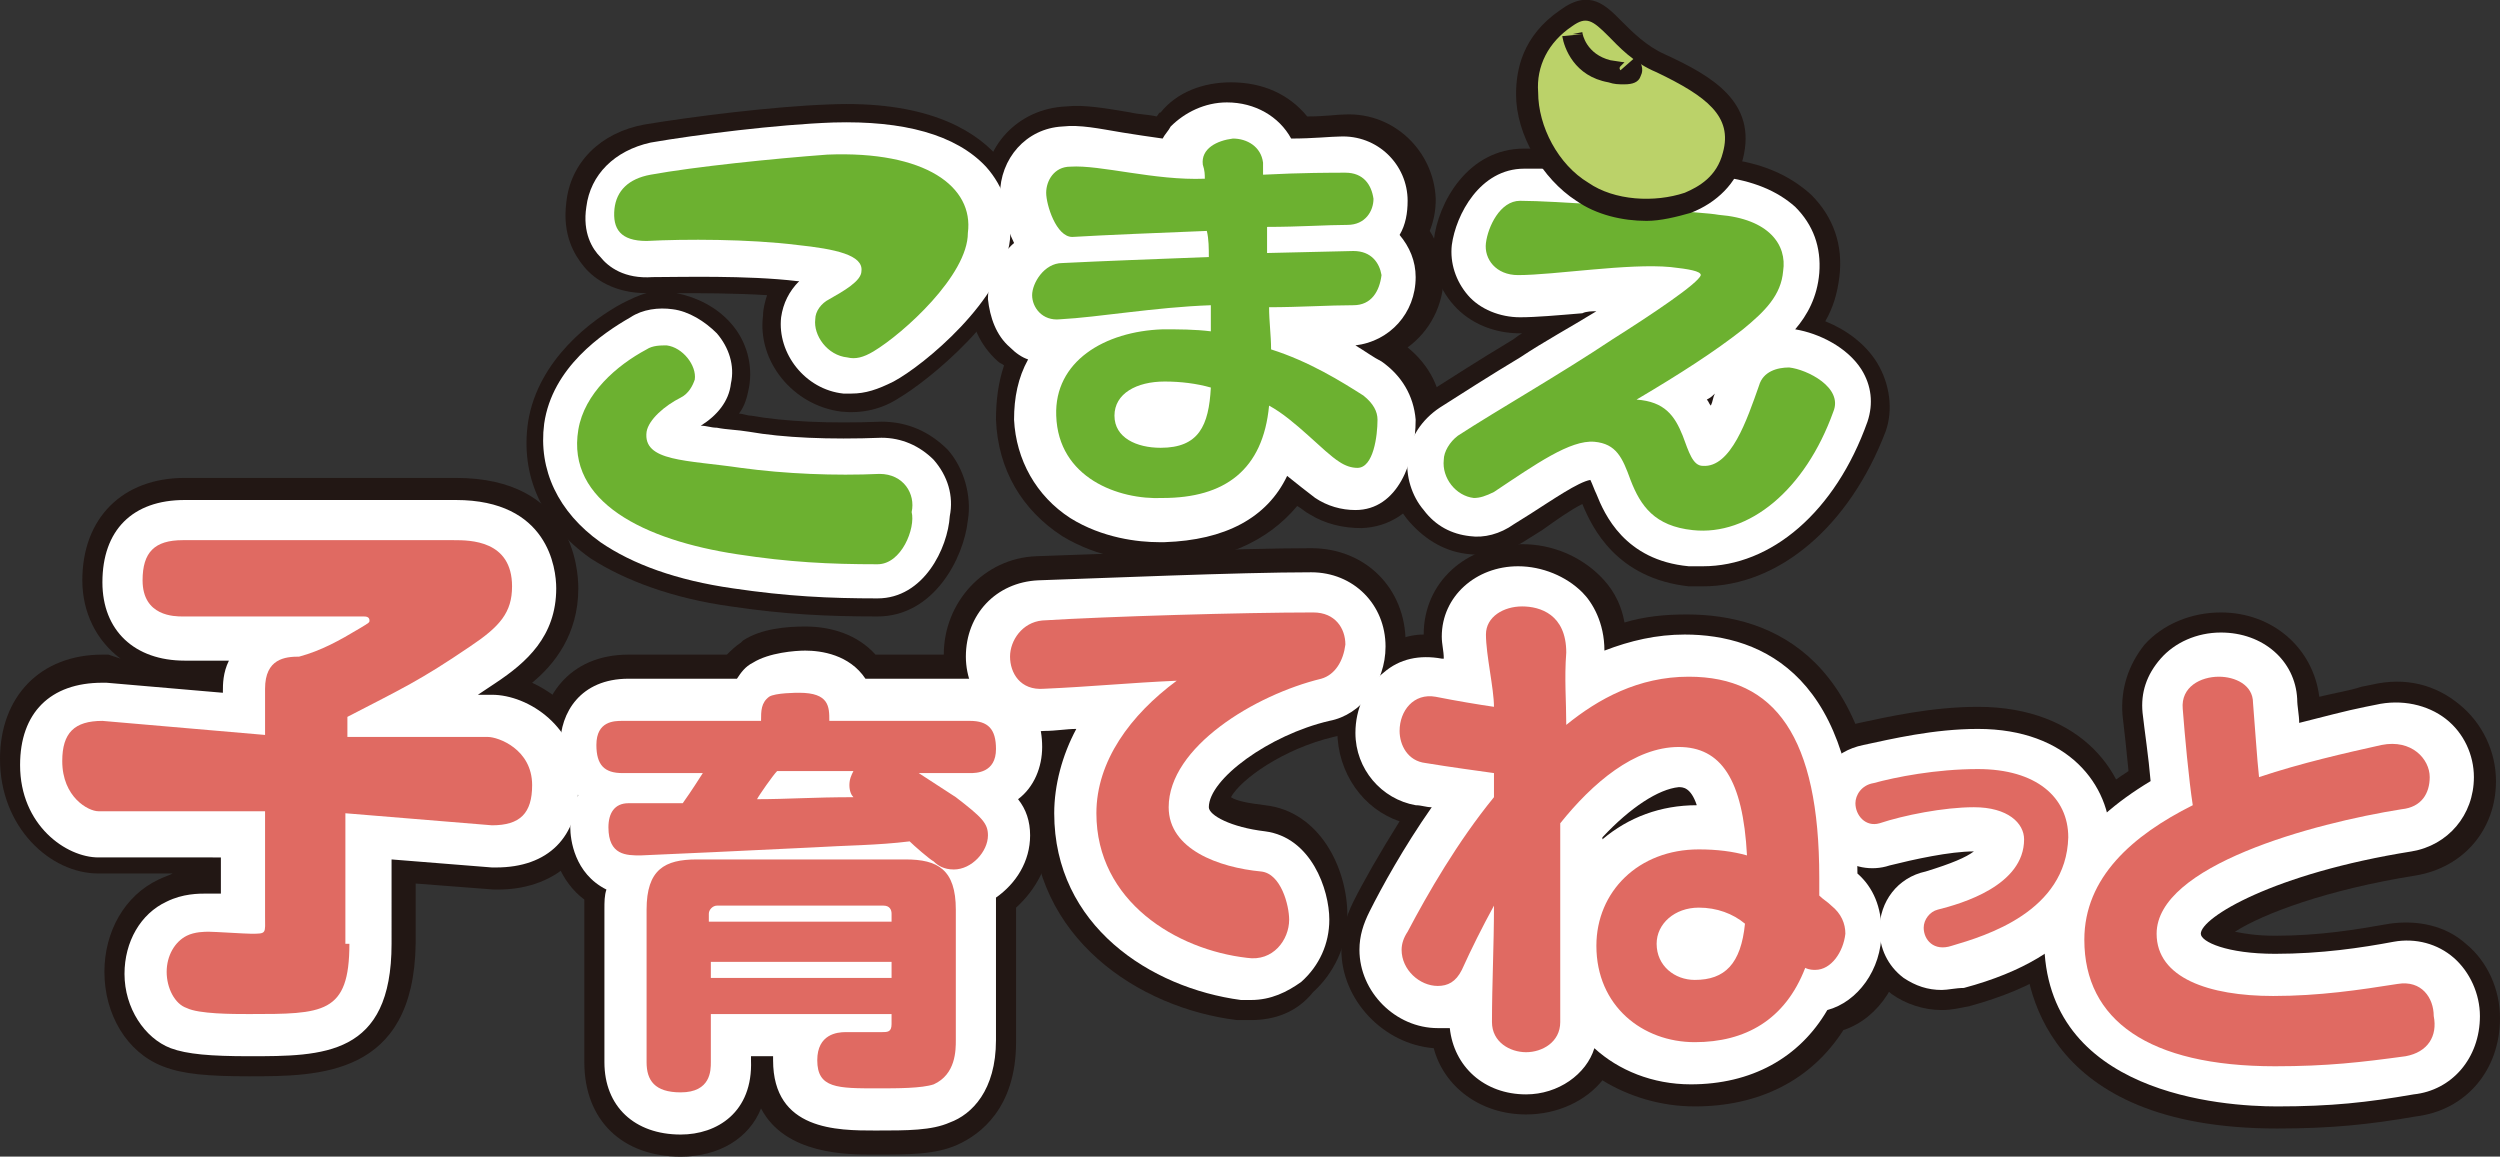 <?xml version="1.0" encoding="utf-8"?>
<!-- Generator: Adobe Illustrator 28.0.0, SVG Export Plug-In . SVG Version: 6.00 Build 0)  -->
<svg version="1.1" baseProfile="basic" id="レイヤー_1"
	 xmlns="http://www.w3.org/2000/svg" xmlns:xlink="http://www.w3.org/1999/xlink" x="0px" y="0px" viewBox="0 0 124.5 57.6"
	 xml:space="preserve">
<rect x="0" y="0" width="124.5" height="57.6" fill="#333333" stroke="none"/>
<g>
	<path fill="#221714" d="M17.4,47c0,3.5-1.3,3.5-5,3.5c-0.8,0-2.5,0-3.1-0.3c-0.6-0.2-1-1-1-1.8c0-0.8,0.4-1.5,1-1.8
		c0.4-0.2,0.9-0.2,1.1-0.2c0.3,0,1.8,0.1,2.1,0.1c0.8,0,0.7,0,0.7-0.9v-5.2H4.9c-0.5,0-1.8-0.7-1.8-2.5c0-1.4,0.6-2,2-2l8.1,0.7
		v-2.3c0-1.5,1-1.6,1.7-1.6c1.1-0.3,2-0.8,3-1.4c0.5-0.3,0.5-0.3,0.5-0.4c0-0.2-0.2-0.2-0.3-0.2h-9c-0.4,0-2,0-2-1.8
		c0-1.4,0.6-2,2-2h13.5c0.8,0,2.9,0,2.9,2.3c0,1.3-0.6,2-2.1,3c-2.5,1.7-3.4,2.1-6.1,3.5v1h7c0.5,0,2.2,0.6,2.2,2.4c0,1.4-0.6,2-2,2
		l-7.3-0.6V47z"/>
	<path fill="#221714" d="M12.4,53.6c-2,0-3.3-0.1-4.3-0.5c-1.8-0.7-2.9-2.6-2.9-4.7c0-2,1-3.8,2.7-4.6c0.2-0.1,0.5-0.2,0.7-0.3H4.9
		c-2.4,0-4.9-2.3-4.9-5.7c0-3.1,2-5.2,5.1-5.2c0.1,0,0.2,0,0.3,0L6,32.8c-1.2-0.9-1.9-2.3-1.9-3.9c0-3.1,2-5.1,5.1-5.1h13.5
		c5.8,0,6.1,4.5,6.1,5.5c0,2.3-1.2,3.8-2.3,4.7c1.7,0.8,3.4,2.5,3.4,5.1c0,3.1-2,5.2-5.1,5.2c-0.1,0-0.2,0-0.2,0l-3.9-0.3V47
		C20.6,53.6,15.9,53.6,12.4,53.6z M10.4,47.2L10.4,47.2L10.4,47.2z M17.4,35.6L17.4,35.6L17.4,35.6z"/>
</g>
<g>
	<path fill="#221714" d="M45.6,38.4c0.6,0.4,1.4,0.9,2,1.3c1.3,1,1.6,1.3,1.6,1.9c0,0.8-0.8,1.7-1.7,1.7c-0.5,0-0.8-0.2-1-0.4
		c-0.2-0.1-1-0.8-1.2-1c-1.6,0.2-3.2,0.2-4.8,0.3c-2,0.1-8.4,0.4-8.6,0.4c-0.7,0-1.6,0-1.6-1.4c0-0.7,0.3-1.2,1-1.2
		c0.2,0,2.4,0,2.7,0c0.5-0.7,0.8-1.2,1-1.5h-4c-0.9,0-1.3-0.4-1.3-1.4c0-1.2,0.9-1.2,1.3-1.2h6.9c0-0.5,0-0.9,0.4-1.2
		c0.3-0.2,1.4-0.2,1.5-0.2c1.5,0,1.5,0.7,1.5,1.4h7c0.9,0,1.3,0.4,1.3,1.4c0,1.2-1,1.2-1.3,1.2H45.6z M35.4,50.7v2.2
		c0,0.4,0,1.5-1.5,1.5c-1.3,0-1.7-0.6-1.7-1.5v-7.6c0-2,0.9-2.5,2.5-2.5h10.4c1.6,0,2.5,0.5,2.5,2.5v6.5c0,0.5,0,1.7-1.1,2.2
		c-0.6,0.2-1.8,0.2-2.8,0.2c-2,0-3,0-3-1.4c0-1.3,1-1.4,1.4-1.4c0.1,0,1.7,0,1.8,0c0.3,0,0.5,0,0.5-0.4v-0.5H35.4z M35.4,45.9h9
		v-0.4c0-0.2-0.1-0.4-0.4-0.4h-8.3c-0.2,0-0.4,0.2-0.4,0.4V45.9z M44.4,47.9h-9v0.8h9V47.9z M38.7,38.4c-0.2,0.2-0.9,1.2-1,1.4
		c1.5,0,2.8-0.1,4.8-0.1c-0.1-0.1-0.2-0.3-0.2-0.6c0-0.3,0.1-0.5,0.2-0.7H38.7z"/>
	<path fill="#221714" d="M33.9,57.6c-2.9,0-4.8-1.8-4.8-4.7v-7.6c0-0.2,0-0.3,0-0.5c-1.2-0.9-1.7-2.4-1.7-3.7c0-0.5,0.1-1,0.2-1.5
		c-0.5-0.7-0.7-1.6-0.7-2.7c0-2.1,1.4-4.3,4.4-4.3h4.9c0.2-0.2,0.4-0.4,0.7-0.6c0,0,0.1-0.1,0.1-0.1c0.9-0.6,2.2-0.7,3.1-0.7
		c1.3,0,2.6,0.4,3.5,1.4h4.9c2.6,0,4.4,1.8,4.4,4.5c0,1.1-0.3,2-0.9,2.8c0.2,0.5,0.3,1,0.3,1.7c0,1.4-0.7,2.7-1.7,3.6
		c0,0.1,0,0.1,0,0.2v6.5c0,3.3-1.8,4.6-2.9,5.1c-1.1,0.5-2.4,0.5-4.2,0.5c-1.3,0-4.4,0-5.6-2.3C37.3,56.7,35.8,57.6,33.9,57.6z"/>
</g>
<g>
	<path fill="#221714" d="M65.8,33.8c-3.3,0.8-7.6,3.4-7.6,6.4c0,2.1,2.5,3,4.6,3.2c1,0.1,1.4,1.7,1.4,2.4c0,1-0.8,2.1-2.1,1.9
		c-3.5-0.4-7.5-2.8-7.5-7.2c0-2.6,1.7-4.9,4-6.6c-2.3,0.1-4.3,0.3-6.6,0.4c-1.2,0.1-1.7-0.8-1.7-1.6c0-0.8,0.6-1.7,1.6-1.8
		c3.2-0.2,10-0.4,13.5-0.4c1.1,0,1.6,0.8,1.6,1.6C66.9,32.9,66.5,33.6,65.8,33.8z"/>
	<path fill="#221714" d="M62.3,50.8c-0.2,0-0.5,0-0.7,0c-4.9-0.6-10.2-4.1-10.2-10.3c0-1,0.2-2.1,0.5-3.1c-1.3,0.1-2.5-0.4-3.4-1.3
		c-0.9-0.9-1.5-2.2-1.5-3.5c0-2.6,2-4.8,4.6-4.9c3.1-0.1,10.1-0.4,13.7-0.4c2.7,0,4.7,2,4.7,4.7c0,2.3-1.5,4.3-3.6,4.7
		c-2.5,0.6-4.6,2.1-5.1,3c0.3,0.2,0.9,0.3,1.7,0.4c2.7,0.3,4.1,3.1,4.1,5.5c0,1.5-0.7,2.9-1.7,3.8C64.6,50.4,63.5,50.8,62.3,50.8z
		 M62.4,46.5L62.4,46.5L62.4,46.5z M62.4,44.5C62.4,44.5,62.4,44.6,62.4,44.5C62.4,44.6,62.4,44.5,62.4,44.5z M65.1,30.7
		C65.1,30.7,65.1,30.7,65.1,30.7C65.1,30.7,65.1,30.7,65.1,30.7z"/>
</g>
<g>
	<path fill="#221714" d="M90.4,48.3c-0.1,0-0.3,0-0.5-0.1c-1,2.6-3,3.7-5.5,3.7c-2.6,0-4.9-1.8-4.9-4.8c0-2.7,2.1-4.8,5.1-4.8
		c0.9,0,1.7,0.1,2.4,0.3c-0.2-3.8-1.3-5.4-3.4-5.4c-2.2,0-4.3,1.8-5.9,3.8v9.9c0,1-0.9,1.5-1.7,1.5c-0.8,0-1.7-0.5-1.7-1.5
		c0-1.9,0.1-3.8,0.1-5.8c-0.6,1.1-1.1,2.1-1.6,3.2c-0.3,0.6-0.7,0.8-1.2,0.8c-0.9,0-1.8-0.8-1.8-1.8c0-0.3,0.1-0.6,0.3-0.9
		c1-1.9,2.5-4.5,4.3-6.7v-1.2c-0.7-0.1-2.2-0.3-3.4-0.5c-0.9-0.1-1.3-0.9-1.3-1.6c0-1,0.7-1.9,1.8-1.7c1,0.2,2.2,0.4,2.9,0.5
		c0-0.9-0.4-2.6-0.4-3.6c0-0.9,0.9-1.4,1.8-1.4c0.9,0,2.2,0.4,2.2,2.3c-0.1,1.3,0,2.4,0,3.6c1.6-1.3,3.6-2.4,6.1-2.4
		c4.3,0,6.5,3,6.5,10c0,0.3,0,0.6,0,0.9c0.2,0.2,0.4,0.3,0.6,0.5c0.5,0.4,0.7,0.9,0.7,1.4C91.8,47.4,91.2,48.3,90.4,48.3z
		 M84.6,45.2c-1.2,0-2.1,0.8-2.1,1.8c0,1.1,0.9,1.8,1.9,1.8c1.5,0,2.3-0.8,2.5-2.8C86.3,45.5,85.5,45.2,84.6,45.2z"/>
	<path fill="#221714" d="M76,55.5c-2.3,0-4.1-1.4-4.6-3.3c-2.5-0.2-4.6-2.4-4.6-4.9c0-0.8,0.2-1.6,0.6-2.4c0.5-1,1.3-2.4,2.3-4
		c-1.8-0.6-3.1-2.4-3.1-4.5c0-1.5,0.7-2.9,1.8-3.8c0.7-0.6,1.6-1,2.5-1c0-2.6,2.1-4.5,4.9-4.5c1.5,0,2.9,0.6,3.9,1.6
		c0.5,0.5,1,1.2,1.2,2.3c1-0.3,2-0.4,3.1-0.4c4.3,0,9.5,2.2,9.7,12.6c0.8,0.9,1.2,2,1.2,3.3c-0.1,2.3-1.3,4.2-3.1,4.8
		c-1.6,2.5-4.2,3.8-7.4,3.8c-1.7,0-3.3-0.5-4.6-1.3C79,54.8,77.6,55.5,76,55.5z M70,47C70,47,70,47,70,47L70,47z M91.4,45.5
		L91.4,45.5L91.4,45.5z"/>
</g>
<g>
	<path fill="#221714" d="M119.8,52.6c-2.2,0.3-3.9,0.5-6.5,0.5c-6.3,0-9.5-2.3-9.5-6.3c0-3.1,2.4-5.2,5.4-6.7
		c-0.2-1.3-0.4-3.5-0.5-4.8c-0.1-1.1,0.9-1.6,1.8-1.6c0.8,0,1.7,0.4,1.7,1.3c0.1,1.2,0.2,2.8,0.3,3.7c2.1-0.7,4.3-1.2,6.1-1.6
		c1.5-0.3,2.4,0.7,2.4,1.6c0,0.8-0.4,1.5-1.4,1.6c-4.4,0.7-12.2,2.8-12.2,6.2c0,2.2,2.6,3.1,5.8,3.1c2.3,0,4.3-0.3,6.2-0.6
		c1.2-0.2,1.8,0.7,1.8,1.6C121.4,51.6,120.9,52.4,119.8,52.6z"/>
	<path fill="#221714" d="M113.4,56.2c-11.7,0-12.6-7.2-12.6-9.4c0-2.4,1-5.7,5.2-8.4c-0.1-1-0.2-2-0.3-2.8c-0.1-1.3,0.3-2.5,1.1-3.5
		c0.9-1,2.3-1.6,3.8-1.6c2.6,0,4.6,1.8,4.9,4.2c0.8-0.2,1.5-0.3,2.1-0.5l0.5-0.1c1.7-0.4,3.2,0,4.4,1c1.1,0.9,1.8,2.3,1.8,3.8
		c0,2.4-1.6,4.3-4,4.7c-4.4,0.7-7.6,1.9-9,2.8c0.5,0.1,1.1,0.2,2,0.2c2.2,0,4-0.3,5.7-0.6c1.4-0.2,2.8,0.1,3.8,1
		c1.1,0.9,1.7,2.3,1.7,3.7c0,2.6-1.7,4.6-4.2,4.9C118,56,116.1,56.2,113.4,56.2z M119.5,49.5C119.5,49.5,119.5,49.5,119.5,49.5
		C119.5,49.5,119.5,49.5,119.5,49.5z M109.1,35.2C109.1,35.2,109.1,35.2,109.1,35.2C109.1,35.2,109.1,35.2,109.1,35.2z M111.9,35
		C111.9,35,111.9,35,111.9,35C111.9,35,111.9,35,111.9,35z"/>
</g>
<g>
	<path fill="#221714" d="M43.7,28.1c-2.4,0-4.4-0.1-7-0.5c-4.6-0.7-8.5-2.6-7.9-6.2c0.3-1.8,1.9-3.2,3.4-4c0.3-0.2,0.7-0.2,1-0.2
		c0.8,0.1,1.5,1,1.4,1.7c-0.1,0.3-0.3,0.7-0.7,0.9c-0.8,0.4-1.6,1.1-1.7,1.7c-0.2,1.5,2,1.4,4.7,1.8c2.2,0.3,4.7,0.4,6.9,0.3
		c1.2,0,1.8,1,1.6,1.9C45.6,26.3,44.9,28.1,43.7,28.1z M43.5,17.5c-0.5,0.3-0.9,0.4-1.3,0.3c-1-0.1-1.7-1.1-1.6-1.9
		c0-0.4,0.3-0.8,0.7-1c0.7-0.4,1.6-0.9,1.6-1.4c0.1-0.8-1.3-1.1-3.2-1.3c-2.4-0.3-5.6-0.3-7.5-0.2c-1.3,0-1.7-0.6-1.6-1.6
		c0.1-0.9,0.7-1.5,1.8-1.7c2.2-0.4,6.1-0.8,8.8-1c4.9-0.2,7.3,1.6,7,3.9C48.2,13.7,45,16.6,43.5,17.5z"/>
	<path fill="#221714" d="M43.7,30.7C43.7,30.7,43.7,30.7,43.7,30.7c-2.5,0-4.6-0.1-7.3-0.5c-2.9-0.4-5.3-1.3-7-2.4
		c-2.4-1.7-3.5-4.1-3.1-6.8c0.5-3.1,3.2-5.1,4.7-5.9c0.4-0.2,0.8-0.4,1.2-0.5c-1.6,0-2.6-0.7-3.1-1.3c-0.5-0.6-1.1-1.6-0.9-3.2
		c0.2-2,1.7-3.5,3.9-3.9c2.4-0.4,6.4-0.9,9.2-1C46,5,48.4,6.4,49.6,7.7c1.1,1.2,1.6,2.7,1.4,4.3c-0.4,3.6-5,7.1-6.2,7.8
		c-0.9,0.6-1.9,0.8-2.9,0.7c-2.4-0.3-4.2-2.5-3.9-4.8c0-0.3,0.1-0.7,0.2-1c-1.6-0.1-3.3-0.1-4.5-0.1c1,0.2,2,0.7,2.7,1.5
		c0.8,0.9,1.1,2.1,0.9,3.2c-0.1,0.5-0.2,0.9-0.5,1.3c0.2,0,0.4,0.1,0.6,0.1c1.7,0.3,3.9,0.4,6.5,0.3c1.3,0,2.4,0.5,3.3,1.4
		c0.8,0.9,1.2,2.3,1,3.5C48,27.8,46.5,30.7,43.7,30.7z M44.1,26.2C44.1,26.2,44.1,26.2,44.1,26.2C44.1,26.2,44.1,26.2,44.1,26.2z
		 M33.6,19.6C33.6,19.6,33.6,19.6,33.6,19.6C33.6,19.6,33.6,19.6,33.6,19.6z M32.8,17.4C32.8,17.4,32.8,17.4,32.8,17.4
		C32.8,17.4,32.8,17.4,32.8,17.4z M42.5,17.2C42.5,17.3,42.5,17.3,42.5,17.2C42.5,17.3,42.5,17.3,42.5,17.2z M43.9,10.5
		c0.4,0.2,0.7,0.5,1,0.8c0.2,0.2,0.4,0.5,0.5,0.8c0.2-0.3,0.4-0.6,0.4-0.8C45.7,11.2,45.2,10.8,43.9,10.5z"/>
</g>
<g>
	<path fill="#221714" d="M67.4,15.2c-1.2,0-2.7,0.1-4.2,0.1c0,0.7,0.1,1.4,0.1,2.1c1.9,0.6,3.5,1.6,4.6,2.3c0.5,0.4,0.7,0.8,0.7,1.2
		c0,0.8-0.2,2.4-1,2.4c-0.3,0-0.6-0.1-0.9-0.3c-0.8-0.5-2.2-2.1-3.5-2.8c-0.3,3.2-2.2,4.6-5.3,4.6c-2.2,0.1-5.2-1-5.3-4.1
		c-0.1-2.7,2.4-4.2,5.3-4.3c0.8,0,1.6,0,2.4,0.1c0-0.4,0-0.9,0-1.3c-2.8,0.1-5.6,0.6-7.5,0.7c-0.9,0.1-1.4-0.6-1.4-1.2
		c0-0.6,0.6-1.6,1.5-1.6c2-0.1,4.7-0.2,7.3-0.3c0-0.4,0-0.9-0.1-1.3c-2.5,0.1-5,0.2-6.7,0.3c-0.8,0-1.3-1.6-1.3-2.2
		c0-0.6,0.4-1.3,1.2-1.3c1.5-0.1,4.2,0.7,6.7,0.6c0-0.2,0-0.4-0.1-0.7c-0.1-0.8,0.7-1.2,1.5-1.3c0.7,0,1.4,0.4,1.5,1.2
		c0,0.2,0,0.4,0,0.6c1.9-0.1,3.5-0.1,4.1-0.1c0.9,0,1.3,0.6,1.4,1.3c0,0.6-0.4,1.3-1.3,1.3c-1,0-2.4,0.1-4,0.1c0,0.4,0,0.8,0,1.3
		l4.3-0.1c0.9,0,1.3,0.6,1.4,1.2C68.7,14.5,68.3,15.2,67.4,15.2z M58,19c-1.4,0-2.5,0.6-2.5,1.7c0,1.1,1.1,1.6,2.3,1.6
		c1.9,0,2.4-1.1,2.5-3C59.6,19.1,58.8,19,58,19z"/>
	<path fill="#221714" d="M57.8,28c-1.1,0-3.1-0.2-4.9-1.3c-2-1.3-3.2-3.3-3.3-5.8c0-0.9,0.1-1.8,0.4-2.7c-0.1-0.1-0.2-0.1-0.3-0.2
		c-0.9-0.8-1.4-1.9-1.4-3.1c0-1,0.4-2.1,1.1-3C49.1,11,49,10.2,49,9.7c-0.1-2.4,1.7-4.3,4.1-4.4c0.9-0.1,2,0.1,3.2,0.3
		c0.4,0.1,0.9,0.1,1.3,0.2c0.1-0.1,0.1-0.2,0.2-0.2c0.8-1,2.1-1.5,3.5-1.5c1.6,0,2.9,0.6,3.8,1.7c0.9,0,1.5-0.1,1.9-0.1
		c2.4-0.1,4.4,1.8,4.5,4.2c0,0.6-0.1,1.1-0.3,1.6c0.4,0.6,0.6,1.4,0.7,2.2c0,1.5-0.7,2.8-1.8,3.6c1.1,0.9,1.7,2.1,1.7,3.4
		c0.1,2.6-1.2,5.5-4,5.6c-0.9,0-1.8-0.2-2.6-0.7c-0.2-0.1-0.4-0.3-0.6-0.4C63.1,27,60.8,28,58,28C57.9,28,57.8,28,57.8,28z
		 M66.2,22.2L66.2,22.2L66.2,22.2z"/>
</g>
<g>
	<path fill="#221714" d="M84.3,26.4c-1.9-0.2-2.6-1.2-3.1-2.5c-0.4-1.1-0.7-1.8-1.8-1.9c-1.2-0.1-2.9,1.1-5,2.5
		c-0.4,0.2-0.7,0.3-1,0.3c-0.9-0.1-1.6-1-1.5-1.9c0-0.4,0.3-0.9,0.7-1.2c2-1.3,5-3,7.7-4.8c1.9-1.2,4.3-2.8,4.4-3.2
		c0-0.2-0.6-0.3-1.5-0.4c-2.1-0.2-5.8,0.4-7.6,0.4c-1.1,0-1.7-0.8-1.6-1.6c0.1-0.8,0.7-2.1,1.7-2.1c0.9,0,2.5,0.1,4.2,0.2
		c-0.2-0.4-0.5-0.8-0.8-1.1C79.1,9,79,8.8,79,8.6c0.1-0.6,1-1.1,1.9-1c0.5,0.1,1.1,0.3,1.4,0.8c0.4,0.5,0.9,1.4,1.4,2.1
		c0.7,0.1,1.3,0.1,1.9,0.2c2.5,0.2,3.4,1.5,3.2,2.8c-0.1,1.2-0.9,2-2,2.9c-1.4,1.1-3.1,2.2-5.3,3.5c1.4,0.1,1.9,0.8,2.3,1.8
		c0.3,0.8,0.5,1.5,1,1.5c1.4,0.1,2.2-2.3,2.8-4c0.2-0.7,0.9-0.9,1.5-0.9c0.9,0.1,2.7,1,2.2,2.2C89.9,24.4,87.1,26.7,84.3,26.4z"/>
	<path fill="#221714" d="M84.8,29.2c-0.2,0-0.5,0-0.7,0c-3.6-0.4-4.8-2.9-5.3-4.1c-0.6,0.3-1.3,0.8-2,1.3L76,26.9
		c-0.9,0.6-1.9,0.8-2.8,0.7C72,27.5,71,26.9,70.2,26c-0.8-0.9-1.1-2.1-1-3.3c0.1-1.3,0.8-2.4,2-3.2c1.1-0.7,2.5-1.6,4-2.5
		c0.2-0.1,0.4-0.3,0.6-0.4c0,0-0.1,0-0.1,0c-1.3,0-2.5-0.5-3.3-1.4c-0.8-0.9-1.2-2.1-1-3.2c0.2-1.9,1.7-4.6,4.5-4.6c0,0,0.1,0,0.1,0
		c0.2,0,0.4,0,0.6,0c0.2-0.6,0.6-1.1,1.1-1.6c0.9-0.8,2.3-1.1,3.5-1c1.4,0.1,2.7,0.9,3.4,2c0.2,0.3,0.5,0.7,0.7,1
		c0.2,0,0.4,0,0.6,0.1c1.8,0.2,3.2,0.8,4.3,1.8c1.1,1.1,1.6,2.5,1.4,4.1c-0.1,0.8-0.3,1.5-0.7,2.2c1,0.4,2,1.1,2.6,2.1
		c0.6,1,0.8,2.3,0.4,3.4C92.1,26.2,88.6,29.2,84.8,29.2z M90.2,20C90.2,20,90.2,20,90.2,20C90.2,20,90.2,20,90.2,20z M88.7,19.5
		C88.7,19.5,88.7,19.5,88.7,19.5C88.7,19.5,88.7,19.5,88.7,19.5z M75.8,12.9C75.8,12.9,75.8,12.9,75.8,12.9
		C75.8,12.9,75.8,12.9,75.8,12.9z"/>
</g>
<g>
	<path fill="#221714" d="M97.2,47.1c-0.9,0.3-1.4-0.3-1.4-0.9c0-0.4,0.3-0.8,0.7-0.9c1.2-0.3,4.3-1.2,4.3-3.5c0-0.8-0.8-1.6-2.5-1.6
		c-1.5,0-3.5,0.4-4.7,0.8c-0.7,0.2-1.2-0.4-1.2-1c0-0.4,0.3-0.9,0.9-1c1.1-0.3,3.1-0.7,5.2-0.7c2.9,0,4.5,1.4,4.5,3.4
		C102.9,45.4,98.9,46.6,97.2,47.1z"/>
	<path fill="#221714" d="M96.7,50.3c-0.9,0-1.8-0.3-2.5-0.8c-1-0.8-1.6-2-1.6-3.3c0-0.7,0.2-1.4,0.6-2.1c-0.8,0-1.6-0.3-2.3-0.8
		c-1-0.8-1.6-2-1.6-3.3c0-1.9,1.4-3.6,3.3-4c1.4-0.3,3.6-0.8,5.9-0.8c5.2,0,7.6,3.4,7.6,6.5c0,2.8-1.4,6.6-8,8.4
		C97.6,50.2,97.2,50.3,96.7,50.3z M96.3,44.1C96.3,44.1,96.3,44.1,96.3,44.1C96.3,44.1,96.3,44.1,96.3,44.1z M94,42.1
		C94,42.1,93.9,42.1,94,42.1C93.9,42.1,94,42.1,94,42.1z M92.7,37.9C92.7,37.9,92.7,37.9,92.7,37.9C92.7,37.9,92.7,37.9,92.7,37.9z"
		/>
</g>
<g>
	<path fill="#FFFFFF" d="M17.4,47c0,3.5-1.3,3.5-5,3.5c-0.8,0-2.5,0-3.1-0.3c-0.6-0.2-1-1-1-1.8c0-0.8,0.4-1.5,1-1.8
		c0.4-0.2,0.9-0.2,1.1-0.2c0.3,0,1.8,0.1,2.1,0.1c0.8,0,0.7,0,0.7-0.9v-5.2H4.9c-0.5,0-1.8-0.7-1.8-2.5c0-1.4,0.6-2,2-2l8.1,0.7
		v-2.3c0-1.5,1-1.6,1.7-1.6c1.1-0.3,2-0.8,3-1.4c0.5-0.3,0.5-0.3,0.5-0.4c0-0.2-0.2-0.2-0.3-0.2h-9c-0.4,0-2,0-2-1.8
		c0-1.4,0.6-2,2-2h13.5c0.8,0,2.9,0,2.9,2.3c0,1.3-0.6,2-2.1,3c-2.5,1.7-3.4,2.1-6.1,3.5v1h7c0.5,0,2.2,0.6,2.2,2.4c0,1.4-0.6,2-2,2
		l-7.3-0.6V47z"/>
	<path fill="#FFFFFF" d="M12.4,52.6c-1.9,0-3.1-0.1-3.9-0.4c-1.3-0.5-2.3-2-2.3-3.7c0-1.6,0.8-3,2.1-3.6c0.8-0.4,1.6-0.4,2-0.4
		c0.1,0,0.4,0,0.7,0v-1.8H4.9c-1.6,0-3.9-1.6-3.9-4.6c0-2.6,1.5-4.1,4.1-4.1c0.1,0,0.1,0,0.2,0l5.8,0.5v-0.1c0-0.3,0-0.9,0.3-1.5
		H9.2c-2.5,0-4.1-1.5-4.1-3.9c0-2.6,1.5-4.1,4.1-4.1h13.5c4.6,0,5,3.4,5,4.4c0,2.4-1.5,3.7-3,4.7c-0.3,0.2-0.6,0.4-0.9,0.6h0.7
		c1.8,0,4.3,1.6,4.3,4.5c0,2.6-1.5,4.1-4.1,4.1c-0.1,0-0.1,0-0.2,0l-5-0.4V47C19.5,52.6,16.1,52.6,12.4,52.6z M14,38.5
		c0.7,0.3,1.3,1.1,1.3,1.9l0,5.4c0,0.5,0,1.3-0.7,2c-0.2,0.3-0.5,0.4-0.8,0.5c0.6,0,1.1,0,1.4-0.1c0-0.1,0.1-0.5,0.1-1.3v-6.6
		c0-0.6,0.2-1.1,0.7-1.5c0.2-0.2,0.4-0.3,0.6-0.4c-0.7-0.3-1.3-1.1-1.3-1.9v-1c0-0.3,0.1-0.7,0.2-1c0,0,0,0-0.1,0
		c-0.1,0-0.2,0-0.2,0.1v1.9c0,0.6-0.2,1.1-0.7,1.5C14.4,38.3,14.2,38.4,14,38.5z M21.8,38.6l2.7,0.2c0-0.1-0.1-0.2-0.2-0.2H21.8z
		 M24.3,38.6L24.3,38.6L24.3,38.6z M5.3,38.3h4.1l-4.2-0.4C5.2,38.1,5.3,38.2,5.3,38.3z M17.4,35.6L17.4,35.6L17.4,35.6z M19.6,28.9
		c0.6,0.4,1,1.2,1,1.9c0,0.3-0.1,0.6-0.2,0.9c0.6-0.3,1.2-0.7,1.9-1.3c1.1-0.8,1.1-1,1.1-1.2c0-0.1,0-0.1,0-0.2
		c-0.2-0.1-0.7-0.1-0.8-0.1H19.6z"/>
</g>
<g>
	<path fill="#FFFFFF" d="M45.6,38.4c0.6,0.4,1.4,0.9,2,1.3c1.3,1,1.6,1.3,1.6,1.9c0,0.8-0.8,1.7-1.7,1.7c-0.5,0-0.8-0.2-1-0.4
		c-0.2-0.1-1-0.8-1.2-1c-1.6,0.2-3.2,0.2-4.8,0.3c-2,0.1-8.4,0.4-8.6,0.4c-0.7,0-1.6,0-1.6-1.4c0-0.7,0.3-1.2,1-1.2
		c0.2,0,2.4,0,2.7,0c0.5-0.7,0.8-1.2,1-1.5h-4c-0.9,0-1.3-0.4-1.3-1.4c0-1.2,0.9-1.2,1.3-1.2h6.9c0-0.5,0-0.9,0.4-1.2
		c0.3-0.2,1.4-0.2,1.5-0.2c1.5,0,1.5,0.7,1.5,1.4h7c0.9,0,1.3,0.4,1.3,1.4c0,1.2-1,1.2-1.3,1.2H45.6z M35.4,50.7v2.2
		c0,0.4,0,1.5-1.5,1.5c-1.3,0-1.7-0.6-1.7-1.5v-7.6c0-2,0.9-2.5,2.5-2.5h10.4c1.6,0,2.5,0.5,2.5,2.5v6.5c0,0.5,0,1.7-1.1,2.2
		c-0.6,0.2-1.8,0.2-2.8,0.2c-2,0-3,0-3-1.4c0-1.3,1-1.4,1.4-1.4c0.1,0,1.7,0,1.8,0c0.3,0,0.5,0,0.5-0.4v-0.5H35.4z M35.4,45.9h9
		v-0.4c0-0.2-0.1-0.4-0.4-0.4h-8.3c-0.2,0-0.4,0.2-0.4,0.4V45.9z M44.4,47.9h-9v0.8h9V47.9z M38.7,38.4c-0.2,0.2-0.9,1.2-1,1.4
		c1.5,0,2.8-0.1,4.8-0.1c-0.1-0.1-0.2-0.3-0.2-0.6c0-0.3,0.1-0.5,0.2-0.7H38.7z"/>
	<path fill="#FFFFFF" d="M33.9,56.5c-2.3,0-3.8-1.4-3.8-3.6v-7.6c0-0.4,0-0.7,0.1-1c-1.6-0.8-1.8-2.5-1.8-3.1c0-0.6,0.1-1.2,0.4-1.6
		c-0.6-0.6-0.9-1.5-0.9-2.5c0-1.6,1-3.3,3.4-3.3h5.4c0.2-0.3,0.4-0.6,0.8-0.8c0.8-0.5,2.1-0.6,2.6-0.6c0.8,0,2.2,0.2,3,1.4h5.4
		c2.1,0,3.4,1.3,3.4,3.4c0,1-0.4,2-1.2,2.6c0.4,0.5,0.6,1.1,0.6,1.8c0,1.3-0.7,2.4-1.7,3.1c0,0.2,0,0.4,0,0.6v6.5
		c0,2.5-1.2,3.7-2.3,4.1c-0.9,0.4-2.1,0.4-3.7,0.4c-1.9,0-5.1,0-5.1-3.5c0-0.1,0-0.1,0-0.2h-1.1v0.2C37.5,55.4,35.7,56.5,33.9,56.5z
		"/>
</g>
<g>
	<path fill="#FFFFFF" d="M65.8,33.8c-3.3,0.8-7.6,3.4-7.6,6.4c0,2.1,2.5,3,4.6,3.2c1,0.1,1.4,1.7,1.4,2.4c0,1-0.8,2.1-2.1,1.9
		c-3.5-0.4-7.5-2.8-7.5-7.2c0-2.6,1.7-4.9,4-6.6c-2.3,0.1-4.3,0.3-6.6,0.4c-1.2,0.1-1.7-0.8-1.7-1.6c0-0.8,0.6-1.7,1.6-1.8
		c3.2-0.2,10-0.4,13.5-0.4c1.1,0,1.6,0.8,1.6,1.6C66.9,32.9,66.5,33.6,65.8,33.8z"/>
	<path fill="#FFFFFF" d="M62.3,49.8c-0.2,0-0.4,0-0.5,0c-4.5-0.6-9.3-3.7-9.3-9.3c0-1.4,0.4-2.9,1.1-4.2c-0.5,0-1,0.1-1.6,0.1
		c-1.1,0.1-2.1-0.3-2.8-1c-0.7-0.7-1.1-1.7-1.1-2.7c0-2.1,1.5-3.7,3.6-3.8c3-0.1,10-0.4,13.6-0.4c2.1,0,3.7,1.6,3.7,3.7
		c0,1.8-1.2,3.4-2.8,3.7c-3,0.7-6,2.9-6,4.3c0,0.4,1.1,1,2.8,1.2c2.3,0.3,3.2,2.9,3.2,4.4c0,1.2-0.5,2.3-1.4,3.1
		C64.1,49.4,63.3,49.8,62.3,49.8z M59.8,44.9c0.8,0.4,1.5,0.6,2.2,0.7c0,0,0-0.1,0-0.1C61.2,45.3,60.5,45.1,59.8,44.9z M62.5,45.5
		L62.5,45.5L62.5,45.5z M60.3,32.7c0.1,0.2,0.2,0.3,0.3,0.5c0.1,0.2,0.1,0.3,0.1,0.5c0.7-0.4,1.3-0.8,2-1.1
		C61.9,32.7,61.1,32.7,60.3,32.7z"/>
</g>
<g>
	<path fill="#FFFFFF" d="M90.4,48.3c-0.1,0-0.3,0-0.5-0.1c-1,2.6-3,3.7-5.5,3.7c-2.6,0-4.9-1.8-4.9-4.8c0-2.7,2.1-4.8,5.1-4.8
		c0.9,0,1.7,0.1,2.4,0.3c-0.2-3.8-1.3-5.4-3.4-5.4c-2.2,0-4.3,1.8-5.9,3.8v9.9c0,1-0.9,1.5-1.7,1.5c-0.8,0-1.7-0.5-1.7-1.5
		c0-1.9,0.1-3.8,0.1-5.8c-0.6,1.1-1.1,2.1-1.6,3.2c-0.3,0.6-0.7,0.8-1.2,0.8c-0.9,0-1.8-0.8-1.8-1.8c0-0.3,0.1-0.6,0.3-0.9
		c1-1.9,2.5-4.5,4.3-6.7v-1.2c-0.7-0.1-2.2-0.3-3.4-0.5c-0.9-0.1-1.3-0.9-1.3-1.6c0-1,0.7-1.9,1.8-1.7c1,0.2,2.2,0.4,2.9,0.5
		c0-0.9-0.4-2.6-0.4-3.6c0-0.9,0.9-1.4,1.8-1.4c0.9,0,2.2,0.4,2.2,2.3c-0.1,1.3,0,2.4,0,3.6c1.6-1.3,3.6-2.4,6.1-2.4
		c4.3,0,6.5,3,6.5,10c0,0.3,0,0.6,0,0.9c0.2,0.2,0.4,0.3,0.6,0.5c0.5,0.4,0.7,0.9,0.7,1.4C91.8,47.4,91.2,48.3,90.4,48.3z
		 M84.6,45.2c-1.2,0-2.1,0.8-2.1,1.8c0,1.1,0.9,1.8,1.9,1.8c1.5,0,2.3-0.8,2.5-2.8C86.3,45.5,85.5,45.2,84.6,45.2z"/>
	<path fill="#FFFFFF" d="M76,54.5c-2.1,0-3.6-1.4-3.8-3.3c-0.2,0-0.4,0-0.6,0c-2.1,0-3.9-1.8-3.9-3.9c0-0.7,0.2-1.3,0.5-1.9
		c0.6-1.2,1.7-3.2,3.1-5.2c-0.3,0-0.5-0.1-0.8-0.1c-1.7-0.3-3-1.8-3-3.6c0-1.2,0.5-2.3,1.4-3c0.8-0.7,1.8-0.9,2.9-0.7
		c0,0,0.1,0,0.1,0c0-0.4-0.1-0.7-0.1-1.1c0-2,1.7-3.5,3.8-3.5c1.2,0,2.4,0.5,3.2,1.3c0.5,0.5,1.1,1.5,1.1,2.9c1.3-0.5,2.6-0.8,4-0.8
		c3.9,0,8.6,2.1,8.6,11.9c0.8,0.7,1.2,1.7,1.2,2.9c0,1.9-1.2,3.5-2.7,3.9c-1.4,2.4-3.8,3.7-6.8,3.7c-1.9,0-3.6-0.7-4.8-1.8
		C79,53.5,77.6,54.5,76,54.5z M90.9,46.4C90.9,46.4,90.9,46.4,90.9,46.4C90.9,46.4,90.9,46.4,90.9,46.4z M89,45.9c0,0.1,0,0.2,0,0.3
		c0,0,0,0.1,0,0.1c0.1,0,0.1,0,0.2-0.1c0.1,0,0.1,0,0.2-0.1c0,0-0.1,0-0.1-0.1C89.2,46,89.1,45.9,89,45.9z M88.2,44.3
		c0.1,0.1,0.2,0.1,0.2,0.2c0-0.1,0-0.1,0-0.2c0-0.1,0-0.1,0-0.2C88.4,44.1,88.4,44.2,88.2,44.3C88.3,44.2,88.3,44.3,88.2,44.3z
		 M74.5,43c0.1,0,0.3,0,0.4,0.1c0.2,0.1,0.5,0.2,0.6,0.3v-1.9C75.2,42,74.9,42.5,74.5,43z M79.8,41.7v0.1c1.3-1.1,2.9-1.7,4.7-1.7
		c-0.3-0.9-0.7-0.9-0.9-0.9C82.6,39.3,81.2,40.2,79.8,41.7z M75.7,36.9c0.5,0.4,0.8,1,0.8,1.7v0.7c0.3-0.4,0.7-0.8,1.1-1.1
		c-0.2,0-0.4-0.1-0.5-0.2c-0.5-0.2-0.9-0.7-1.1-1.2c0,0-0.1,0.1-0.1,0.1C75.8,36.8,75.7,36.8,75.7,36.9z M71.3,35.9
		C71.3,35.9,71.3,35.9,71.3,35.9C71.3,35.9,71.3,35.9,71.3,35.9z"/>
</g>
<g>
	<path fill="#FFFFFF" d="M119.8,52.6c-2.2,0.3-3.9,0.5-6.5,0.5c-6.3,0-9.5-2.3-9.5-6.3c0-3.1,2.4-5.2,5.4-6.7
		c-0.2-1.3-0.4-3.5-0.5-4.8c-0.1-1.1,0.9-1.6,1.8-1.6c0.8,0,1.7,0.4,1.7,1.3c0.1,1.2,0.2,2.8,0.3,3.7c2.1-0.7,4.3-1.2,6.1-1.6
		c1.5-0.3,2.4,0.7,2.4,1.6c0,0.8-0.4,1.5-1.4,1.6c-4.4,0.7-12.2,2.8-12.2,6.2c0,2.2,2.6,3.1,5.8,3.1c2.3,0,4.3-0.3,6.2-0.6
		c1.2-0.2,1.8,0.7,1.8,1.6C121.4,51.6,120.9,52.4,119.8,52.6z"/>
	<path fill="#FFFFFF" d="M113.4,55.1c-2.7,0-11.6-0.6-11.6-8.3c0-3.2,1.8-5.8,5.3-7.9c-0.1-1.2-0.3-2.5-0.4-3.4
		c-0.1-1,0.2-1.9,0.9-2.7c0.7-0.8,1.8-1.3,3-1.3c2.1,0,3.7,1.4,3.8,3.3c0,0.4,0.1,0.8,0.1,1.2c1.2-0.3,2.3-0.6,3.3-0.8l0.5-0.1
		c1.3-0.3,2.6,0,3.5,0.7c0.9,0.7,1.4,1.8,1.4,2.9c0,1.9-1.3,3.4-3.1,3.7c-6.9,1.1-10.5,3.3-10.5,4.1c0,0.4,1.3,1,3.7,1
		c2.3,0,4.3-0.3,5.9-0.6c1.1-0.2,2.2,0.1,3,0.8c0.8,0.7,1.3,1.8,1.3,2.9c0,2.1-1.4,3.7-3.3,3.9C117.9,54.9,116.1,55.1,113.4,55.1z
		 M119.7,51.2l0.2,1.4L119.7,51.2C119.7,51.2,119.7,51.2,119.7,51.2z M119.7,51.1C119.7,51.1,119.7,51.1,119.7,51.1l-0.1-0.7
		c0,0,0,0,0,0L119.7,51.1z M111.3,40.4C111.3,40.5,111.3,40.5,111.3,40.4C111.3,40.5,111.4,40.5,111.3,40.4
		C111.4,40.5,111.4,40.4,111.3,40.4z M110.8,35.1C110.8,35.1,110.8,35.1,110.8,35.1C110.8,35.1,110.8,35.1,110.8,35.1z"/>
</g>
<g>
	<path fill="#FFFFFF" d="M43.7,28.1c-2.4,0-4.4-0.1-7-0.5c-4.6-0.7-8.5-2.6-7.9-6.2c0.3-1.8,1.9-3.2,3.4-4c0.3-0.2,0.7-0.2,1-0.2
		c0.8,0.1,1.5,1,1.4,1.7c-0.1,0.3-0.3,0.7-0.7,0.9c-0.8,0.4-1.6,1.1-1.7,1.7c-0.2,1.5,2,1.4,4.7,1.8c2.2,0.3,4.7,0.4,6.9,0.3
		c1.2,0,1.8,1,1.6,1.9C45.6,26.3,44.9,28.1,43.7,28.1z M43.5,17.5c-0.5,0.3-0.9,0.4-1.3,0.3c-1-0.1-1.7-1.1-1.6-1.9
		c0-0.4,0.3-0.8,0.7-1c0.7-0.4,1.6-0.9,1.6-1.4c0.1-0.8-1.3-1.1-3.2-1.3c-2.4-0.3-5.6-0.3-7.5-0.2c-1.3,0-1.7-0.6-1.6-1.6
		c0.1-0.9,0.7-1.5,1.8-1.7c2.2-0.4,6.1-0.8,8.8-1c4.9-0.2,7.3,1.6,7,3.9C48.2,13.7,45,16.6,43.5,17.5z"/>
	<path fill="#FFFFFF" d="M43.7,29.8C43.7,29.8,43.7,29.8,43.7,29.8c-2.4,0-4.5-0.1-7.2-0.5c-2.8-0.4-5-1.2-6.6-2.3
		c-2.1-1.5-3.1-3.6-2.8-5.9c0.4-2.8,2.9-4.5,4.3-5.3c0.6-0.4,1.4-0.5,2.1-0.4c0.8,0.1,1.6,0.6,2.2,1.2c0.6,0.7,0.9,1.6,0.7,2.5
		c-0.1,0.9-0.7,1.6-1.5,2.1c0.3,0,0.5,0.1,0.8,0.1c0.5,0.1,1,0.1,1.6,0.2c1.7,0.3,4,0.4,6.6,0.3c1,0,1.9,0.4,2.6,1.1
		c0.7,0.8,1,1.8,0.8,2.8C47.2,27.3,46,29.8,43.7,29.8z M30.6,21.4c0,0.1,0,0.1,0,0.2c-0.1,0.7-0.1,1.6,1.3,2.5
		c1.1,0.8,2.9,1.4,5.2,1.7c2.4,0.4,4.2,0.4,6.5,0.5c0.2-0.2,0.4-0.6,0.4-1c-2.8,0.1-5.2-0.1-7.1-0.3c-0.5-0.1-1-0.1-1.5-0.2
		c-1.9-0.2-3.4-0.4-4.2-1.5C30.9,22.9,30.6,22.3,30.6,21.4z M33.1,18.9C33.1,18.9,33.1,18.9,33.1,18.9
		C33.1,18.9,33.1,18.9,33.1,18.9z M42.4,19.6c-0.1,0-0.3,0-0.4,0c-1.9-0.2-3.3-2-3.1-3.8c0.1-0.7,0.4-1.3,0.9-1.8c0,0-0.1,0-0.1,0
		c-2.5-0.3-5.9-0.2-7.2-0.2c-1.4,0.1-2.2-0.5-2.6-1c-0.4-0.4-0.9-1.2-0.7-2.5c0.2-1.6,1.4-2.8,3.2-3.2c2.3-0.4,6.3-0.9,9.1-1
		c3.5-0.1,6.1,0.6,7.6,2.2c0.9,1,1.3,2.3,1.2,3.6c-0.3,3-4.3,6.3-5.8,7.1C43.7,19.4,43.1,19.6,42.4,19.6z M42.1,16.5
		C42.1,16.5,42.1,16.5,42.1,16.5C42.1,16.5,42.1,16.5,42.1,16.5z M34.6,10.2c1.6,0,3.7,0.1,5.4,0.2c1.8,0.2,3.4,0.5,4.2,1.5
		c0.4,0.5,0.6,1.1,0.5,1.7c0,0.3-0.1,0.6-0.3,0.8c1.1-1.1,2.1-2.3,2.2-3c0-0.3,0-0.6-0.3-0.8c-0.3-0.3-1.4-1.3-4.9-1.1
		C39.5,9.6,36.8,9.9,34.6,10.2z"/>
</g>
<g>
	<path fill="#FFFFFF" d="M67.4,15.2c-1.2,0-2.7,0.1-4.2,0.1c0,0.7,0.1,1.4,0.1,2.1c1.9,0.6,3.5,1.6,4.6,2.3c0.5,0.4,0.7,0.8,0.7,1.2
		c0,0.8-0.2,2.4-1,2.4c-0.3,0-0.6-0.1-0.9-0.3c-0.8-0.5-2.2-2.1-3.5-2.8c-0.3,3.2-2.2,4.6-5.3,4.6c-2.2,0.1-5.2-1-5.3-4.1
		c-0.1-2.7,2.4-4.2,5.3-4.3c0.8,0,1.6,0,2.4,0.1c0-0.4,0-0.9,0-1.3c-2.8,0.1-5.6,0.6-7.5,0.7c-0.9,0.1-1.4-0.6-1.4-1.2
		c0-0.6,0.6-1.6,1.5-1.6c2-0.1,4.7-0.2,7.3-0.3c0-0.4,0-0.9-0.1-1.3c-2.5,0.1-5,0.2-6.7,0.3c-0.8,0-1.3-1.6-1.3-2.2
		c0-0.6,0.4-1.3,1.2-1.3c1.5-0.1,4.2,0.7,6.7,0.6c0-0.2,0-0.4-0.1-0.7c-0.1-0.8,0.7-1.2,1.5-1.3c0.7,0,1.4,0.4,1.5,1.2
		c0,0.2,0,0.4,0,0.6c1.9-0.1,3.5-0.1,4.1-0.1c0.9,0,1.3,0.6,1.4,1.3c0,0.6-0.4,1.3-1.3,1.3c-1,0-2.4,0.1-4,0.1c0,0.4,0,0.8,0,1.3
		l4.3-0.1c0.9,0,1.3,0.6,1.4,1.2C68.7,14.5,68.3,15.2,67.4,15.2z M58,19c-1.4,0-2.5,0.6-2.5,1.7c0,1.1,1.1,1.6,2.3,1.6
		c1.9,0,2.4-1.1,2.5-3C59.6,19.1,58.8,19,58,19z"/>
	<path fill="#FFFFFF" d="M57.7,27c-1,0-2.8-0.2-4.4-1.2c-1.7-1.1-2.7-2.9-2.8-4.9c0-1.1,0.2-2.1,0.7-3c-0.3-0.1-0.6-0.3-0.9-0.6
		c-0.7-0.6-1-1.5-1.1-2.4c0-1,0.5-2.1,1.3-2.8c-0.4-0.8-0.6-1.8-0.7-2.4c0-1.8,1.3-3.3,3.1-3.4c0.9-0.1,1.8,0.1,3,0.3
		c0.6,0.1,1.3,0.2,2,0.3c0.1-0.2,0.3-0.4,0.4-0.6c0.7-0.7,1.7-1.2,2.8-1.2c1.4,0,2.6,0.7,3.2,1.8l0,0c1.1,0,2-0.1,2.4-0.1
		c1.9-0.1,3.4,1.4,3.4,3.2c0,0.6-0.1,1.2-0.4,1.7c0.5,0.6,0.8,1.3,0.8,2.1c0,1.8-1.3,3.2-3,3.4c0.5,0.3,0.9,0.6,1.3,0.8
		c1,0.7,1.6,1.7,1.7,2.9c0,2.1-0.9,4.5-3,4.5c-0.7,0-1.4-0.2-2-0.6c-0.4-0.3-0.9-0.7-1.4-1.1C63.1,25.8,61,26.9,58,27
		C57.9,27,57.8,27,57.7,27z M53.3,10.4C53.3,10.4,53.3,10.4,53.3,10.4C53.3,10.4,53.3,10.4,53.3,10.4z"/>
</g>
<g>
	<path fill="#FFFFFF" d="M84.3,26.4c-1.9-0.2-2.6-1.2-3.1-2.5c-0.4-1.1-0.7-1.8-1.8-1.9c-1.2-0.1-2.9,1.1-5,2.5
		c-0.4,0.2-0.7,0.3-1,0.3c-0.9-0.1-1.6-1-1.5-1.9c0-0.4,0.3-0.9,0.7-1.2c2-1.3,5-3,7.7-4.8c1.9-1.2,4.3-2.8,4.4-3.2
		c0-0.2-0.6-0.3-1.5-0.4c-2.1-0.2-5.8,0.4-7.6,0.4c-1.1,0-1.7-0.8-1.6-1.6c0.1-0.8,0.7-2.1,1.7-2.1c0.9,0,2.5,0.1,4.2,0.2
		c-0.2-0.4-0.5-0.8-0.8-1.1C79.1,9,79,8.8,79,8.6c0.1-0.6,1-1.1,1.9-1c0.5,0.1,1.1,0.3,1.4,0.8c0.4,0.5,0.9,1.4,1.4,2.1
		c0.7,0.1,1.3,0.1,1.9,0.2c2.5,0.2,3.4,1.5,3.2,2.8c-0.1,1.2-0.9,2-2,2.9c-1.4,1.1-3.1,2.2-5.3,3.5c1.4,0.1,1.9,0.8,2.3,1.8
		c0.3,0.8,0.5,1.5,1,1.5c1.4,0.1,2.2-2.3,2.8-4c0.2-0.7,0.9-0.9,1.5-0.9c0.9,0.1,2.7,1,2.2,2.2C89.9,24.4,87.1,26.7,84.3,26.4z"/>
	<path fill="#FFFFFF" d="M84.8,28.2c-0.2,0-0.4,0-0.7,0c-3.2-0.3-4.2-2.6-4.6-3.6c-0.1-0.2-0.2-0.5-0.3-0.7c-0.6,0.1-1.9,1-3,1.7
		l-0.8,0.5c-0.7,0.5-1.5,0.7-2.2,0.6c-0.9-0.1-1.7-0.5-2.3-1.3c-0.6-0.7-0.9-1.7-0.8-2.6c0.1-1,0.7-1.9,1.6-2.5
		c1.1-0.7,2.5-1.6,4-2.5c1.2-0.8,2.5-1.5,3.8-2.3c0,0,0,0,0,0c-0.2,0-0.5,0-0.7,0.1c-1.2,0.1-2.3,0.2-3.1,0.2c-1,0-2-0.4-2.6-1.1
		c-0.6-0.7-0.9-1.6-0.8-2.5c0.2-1.5,1.4-3.8,3.6-3.8c0.4,0,0.8,0,1.3,0c0.1-0.7,0.4-1.3,1-1.8C79,5.9,80,5.6,81.1,5.7
		c1.2,0.1,2.2,0.7,2.7,1.6c0.3,0.4,0.6,0.9,0.9,1.4c0,0,0.1,0,0.1,0c0.3,0,0.6,0.1,0.9,0.1c1.6,0.2,2.8,0.7,3.7,1.5
		c0.9,0.9,1.3,2,1.2,3.3c-0.1,1.2-0.6,2.1-1.2,2.8c1.2,0.2,2.6,0.9,3.3,2c0.5,0.8,0.6,1.7,0.3,2.6C91.4,25.5,88.2,28.2,84.8,28.2z
		 M89.1,20.2c-0.2,0.7-0.5,1.4-0.9,2.1c0.4-0.6,0.8-1.3,1.1-2C89.3,20.3,89.2,20.2,89.1,20.2z M79.7,19.6c-0.3,0.2-0.7,0.4-1,0.6
		c0.3,0,0.6-0.1,0.9,0c0,0,0.1,0,0.1,0C79.7,20,79.7,19.8,79.7,19.6z M85,19.9c0.1,0.1,0.1,0.2,0.2,0.3c0.1-0.2,0.1-0.4,0.2-0.6
		C85.3,19.7,85.2,19.8,85,19.9z M89.6,19.9C89.6,19.9,89.6,19.9,89.6,19.9C89.6,19.9,89.6,19.9,89.6,19.9z M89.3,19.7
		C89.3,19.7,89.3,19.7,89.3,19.7C89.3,19.7,89.3,19.7,89.3,19.7z M86.2,12.7c0.3,0.4,0.4,0.9,0.4,1.4c0,0,0,0,0,0.1
		c0.3-0.3,0.3-0.6,0.4-0.8c0-0.2,0-0.3-0.1-0.3C86.8,12.9,86.7,12.8,86.2,12.7z M76.1,12C76.1,12,76.1,12,76.1,12c0.1,0,0.3,0,0.4,0
		C76.4,12,76.3,12,76.1,12z M75.8,12C75.8,12,75.8,12,75.8,12C75.8,12,75.8,12,75.8,12z M81.8,10.9c0,0.1-0.1,0.2-0.2,0.3
		c-0.1,0.1-0.2,0.3-0.3,0.4c0.3,0,0.6,0,0.9,0c0,0-0.1-0.1-0.1-0.1C82,11.3,81.9,11.1,81.8,10.9z"/>
</g>
<g>
	<path fill="#FFFFFF" d="M97.2,47.1c-0.9,0.3-1.4-0.3-1.4-0.9c0-0.4,0.3-0.8,0.7-0.9c1.2-0.3,4.3-1.2,4.3-3.5c0-0.8-0.8-1.6-2.5-1.6
		c-1.5,0-3.5,0.4-4.7,0.8c-0.7,0.2-1.2-0.4-1.2-1c0-0.4,0.3-0.9,0.9-1c1.1-0.3,3.1-0.7,5.2-0.7c2.9,0,4.5,1.4,4.5,3.4
		C102.9,45.4,98.9,46.6,97.2,47.1z"/>
	<path fill="#FFFFFF" d="M96.7,49.3c-0.7,0-1.3-0.2-1.9-0.6c-0.8-0.6-1.2-1.5-1.2-2.4c0-1.4,0.9-2.6,2.3-2.9c1.3-0.4,2-0.7,2.4-1
		c0,0,0,0,0,0c-1.2,0-3,0.4-4.2,0.7c-0.9,0.3-1.9,0.1-2.6-0.5c-0.8-0.6-1.2-1.5-1.2-2.5c0-1.5,1-2.7,2.5-3c1.4-0.3,3.5-0.8,5.7-0.8
		c4.5,0,6.6,2.8,6.6,5.5c0,2.5-1.3,5.8-7.3,7.4C97.4,49.2,97,49.3,96.7,49.3z M96.6,45.1L96.6,45.1L96.6,45.1z M93.7,41
		C93.7,41.1,93.7,41.1,93.7,41C93.7,41.1,93.7,41.1,93.7,41z M93,38.9C93,38.9,93,38.9,93,38.9C93,38.9,93,38.9,93,38.9z"/>
</g>
<path fill="#E06A62" d="M17.4,47c0,3.5-1.3,3.5-5,3.5c-0.8,0-2.5,0-3.1-0.3c-0.6-0.2-1-1-1-1.8c0-0.8,0.4-1.5,1-1.8
	c0.4-0.2,0.9-0.2,1.1-0.2c0.3,0,1.8,0.1,2.1,0.1c0.8,0,0.7,0,0.7-0.9v-5.2H4.9c-0.5,0-1.8-0.7-1.8-2.5c0-1.4,0.6-2,2-2l8.1,0.7v-2.3
	c0-1.5,1-1.6,1.7-1.6c1.1-0.3,2-0.8,3-1.4c0.5-0.3,0.5-0.3,0.5-0.4c0-0.2-0.2-0.2-0.3-0.2h-9c-0.4,0-2,0-2-1.8c0-1.4,0.6-2,2-2h13.5
	c0.8,0,2.9,0,2.9,2.3c0,1.3-0.6,2-2.1,3c-2.5,1.7-3.4,2.1-6.1,3.5v1h7c0.5,0,2.2,0.6,2.2,2.4c0,1.4-0.6,2-2,2l-7.3-0.6V47z"/>
<path fill="#E06A62" d="M45.6,38.4c0.6,0.4,1.4,0.9,2,1.3c1.3,1,1.6,1.3,1.6,1.9c0,0.8-0.8,1.7-1.7,1.7c-0.5,0-0.8-0.2-1-0.4
	c-0.2-0.1-1-0.8-1.2-1c-1.6,0.2-3.2,0.2-4.8,0.3c-2,0.1-8.4,0.4-8.6,0.4c-0.7,0-1.6,0-1.6-1.4c0-0.7,0.3-1.2,1-1.2
	c0.2,0,2.4,0,2.7,0c0.5-0.7,0.8-1.2,1-1.5h-4c-0.9,0-1.3-0.4-1.3-1.4c0-1.2,0.9-1.2,1.3-1.2h6.9c0-0.5,0-0.9,0.4-1.2
	c0.3-0.2,1.4-0.2,1.5-0.2c1.5,0,1.5,0.7,1.5,1.4h7c0.9,0,1.3,0.4,1.3,1.4c0,1.2-1,1.2-1.3,1.2H45.6z M35.4,50.7v2.2
	c0,0.4,0,1.5-1.5,1.5c-1.3,0-1.7-0.6-1.7-1.5v-7.6c0-2,0.9-2.5,2.5-2.5h10.4c1.6,0,2.5,0.5,2.5,2.5v6.5c0,0.5,0,1.7-1.1,2.2
	c-0.6,0.2-1.8,0.2-2.8,0.2c-2,0-3,0-3-1.4c0-1.3,1-1.4,1.4-1.4c0.1,0,1.7,0,1.8,0c0.3,0,0.5,0,0.5-0.4v-0.5H35.4z M35.4,45.9h9v-0.4
	c0-0.2-0.1-0.4-0.4-0.4h-8.3c-0.2,0-0.4,0.2-0.4,0.4V45.9z M44.4,47.9h-9v0.8h9V47.9z M38.7,38.4c-0.2,0.2-0.9,1.2-1,1.4
	c1.5,0,2.8-0.1,4.8-0.1c-0.1-0.1-0.2-0.3-0.2-0.6c0-0.3,0.1-0.5,0.2-0.7H38.7z"/>
<path fill="#E06A62" d="M65.8,33.8c-3.3,0.8-7.6,3.4-7.6,6.4c0,2.1,2.5,3,4.6,3.2c1,0.1,1.4,1.7,1.4,2.4c0,1-0.8,2.1-2.1,1.9
	c-3.5-0.4-7.5-2.8-7.5-7.2c0-2.6,1.7-4.9,4-6.6c-2.3,0.1-4.3,0.3-6.6,0.4c-1.2,0.1-1.7-0.8-1.7-1.6c0-0.8,0.6-1.7,1.6-1.8
	c3.2-0.2,10-0.4,13.5-0.4c1.1,0,1.6,0.8,1.6,1.6C66.9,32.9,66.5,33.6,65.8,33.8z"/>
<path fill="#E06A62" d="M90.4,48.3c-0.1,0-0.3,0-0.5-0.1c-1,2.6-3,3.7-5.5,3.7c-2.6,0-4.9-1.8-4.9-4.8c0-2.7,2.1-4.8,5.1-4.8
	c0.9,0,1.7,0.1,2.4,0.3c-0.2-3.8-1.3-5.4-3.4-5.4c-2.2,0-4.3,1.8-5.9,3.8v9.9c0,1-0.9,1.5-1.7,1.5c-0.8,0-1.7-0.5-1.7-1.5
	c0-1.9,0.1-3.8,0.1-5.8c-0.6,1.1-1.1,2.1-1.6,3.2c-0.3,0.6-0.7,0.8-1.2,0.8c-0.9,0-1.8-0.8-1.8-1.8c0-0.3,0.1-0.6,0.3-0.9
	c1-1.9,2.5-4.5,4.3-6.7v-1.2c-0.7-0.1-2.2-0.3-3.4-0.5c-0.9-0.1-1.3-0.9-1.3-1.6c0-1,0.7-1.9,1.8-1.7c1,0.2,2.2,0.4,2.9,0.5
	c0-0.9-0.4-2.6-0.4-3.6c0-0.9,0.9-1.4,1.8-1.4c0.9,0,2.2,0.4,2.2,2.3c-0.1,1.3,0,2.4,0,3.6c1.6-1.3,3.6-2.4,6.1-2.4
	c4.3,0,6.5,3,6.5,10c0,0.3,0,0.6,0,0.9c0.2,0.2,0.4,0.3,0.6,0.5c0.5,0.4,0.7,0.9,0.7,1.4C91.8,47.4,91.2,48.3,90.4,48.3z M84.6,45.2
	c-1.2,0-2.1,0.8-2.1,1.8c0,1.1,0.9,1.8,1.9,1.8c1.5,0,2.3-0.8,2.5-2.8C86.3,45.5,85.5,45.2,84.6,45.2z"/>
<path fill="#E06A62" d="M119.8,52.6c-2.2,0.3-3.9,0.5-6.5,0.5c-6.3,0-9.5-2.3-9.5-6.3c0-3.1,2.4-5.2,5.4-6.7
	c-0.2-1.3-0.4-3.5-0.5-4.8c-0.1-1.1,0.9-1.6,1.8-1.6c0.8,0,1.7,0.4,1.7,1.3c0.1,1.2,0.2,2.8,0.3,3.7c2.1-0.7,4.3-1.2,6.1-1.6
	c1.5-0.3,2.4,0.7,2.4,1.6c0,0.8-0.4,1.5-1.4,1.6c-4.4,0.7-12.2,2.8-12.2,6.2c0,2.2,2.6,3.1,5.8,3.1c2.3,0,4.3-0.3,6.2-0.6
	c1.2-0.2,1.8,0.7,1.8,1.6C121.4,51.6,120.9,52.4,119.8,52.6z"/>
<path fill="#6CB130" d="M43.7,28.1c-2.4,0-4.4-0.1-7-0.5c-4.6-0.7-8.5-2.6-7.9-6.2c0.3-1.8,1.9-3.2,3.4-4c0.3-0.2,0.7-0.2,1-0.2
	c0.8,0.1,1.5,1,1.4,1.7c-0.1,0.3-0.3,0.7-0.7,0.9c-0.8,0.4-1.6,1.1-1.7,1.7c-0.2,1.5,2,1.4,4.7,1.8c2.2,0.3,4.7,0.4,6.9,0.3
	c1.2,0,1.8,1,1.6,1.9C45.6,26.3,44.9,28.1,43.7,28.1z M43.5,17.5c-0.5,0.3-0.9,0.4-1.3,0.3c-1-0.1-1.7-1.1-1.6-1.9
	c0-0.4,0.3-0.8,0.7-1c0.7-0.4,1.6-0.9,1.6-1.4c0.1-0.8-1.3-1.1-3.2-1.3c-2.4-0.3-5.6-0.3-7.5-0.2c-1.3,0-1.7-0.6-1.6-1.6
	c0.1-0.9,0.7-1.5,1.8-1.7c2.2-0.4,6.1-0.8,8.8-1c4.9-0.2,7.3,1.6,7,3.9C48.2,13.7,45,16.6,43.5,17.5z"/>
<path fill="#6CB130" d="M67.4,15.2c-1.2,0-2.7,0.1-4.2,0.1c0,0.7,0.1,1.4,0.1,2.1c1.9,0.6,3.5,1.6,4.6,2.3c0.5,0.4,0.7,0.8,0.7,1.2
	c0,0.8-0.2,2.4-1,2.4c-0.3,0-0.6-0.1-0.9-0.3c-0.8-0.5-2.2-2.1-3.5-2.8c-0.3,3.2-2.2,4.6-5.3,4.6c-2.2,0.1-5.2-1-5.3-4.1
	c-0.1-2.7,2.4-4.2,5.3-4.3c0.8,0,1.6,0,2.4,0.1c0-0.4,0-0.9,0-1.3c-2.8,0.1-5.6,0.6-7.5,0.7c-0.9,0.1-1.4-0.6-1.4-1.2
	c0-0.6,0.6-1.6,1.5-1.6c2-0.1,4.7-0.2,7.3-0.3c0-0.4,0-0.9-0.1-1.3c-2.5,0.1-5,0.2-6.7,0.3c-0.8,0-1.3-1.6-1.3-2.2
	c0-0.6,0.4-1.3,1.2-1.3c1.5-0.1,4.2,0.7,6.7,0.6c0-0.2,0-0.4-0.1-0.7c-0.1-0.8,0.7-1.2,1.5-1.3c0.7,0,1.4,0.4,1.5,1.2
	c0,0.2,0,0.4,0,0.6c1.9-0.1,3.5-0.1,4.1-0.1c0.9,0,1.3,0.6,1.4,1.3c0,0.6-0.4,1.3-1.3,1.3c-1,0-2.4,0.1-4,0.1c0,0.4,0,0.8,0,1.3
	l4.3-0.1c0.9,0,1.3,0.6,1.4,1.2C68.7,14.5,68.3,15.2,67.4,15.2z M58,19c-1.4,0-2.5,0.6-2.5,1.7c0,1.1,1.1,1.6,2.3,1.6
	c1.9,0,2.4-1.1,2.5-3C59.6,19.1,58.8,19,58,19z"/>
<path fill="#6CB130" d="M84.3,26.4c-1.9-0.2-2.6-1.2-3.1-2.5c-0.4-1.1-0.7-1.8-1.8-1.9c-1.2-0.1-2.9,1.1-5,2.5
	c-0.4,0.2-0.7,0.3-1,0.3c-0.9-0.1-1.6-1-1.5-1.9c0-0.4,0.3-0.9,0.7-1.2c2-1.3,5-3,7.7-4.8c1.9-1.2,4.3-2.8,4.4-3.2
	c0-0.2-0.6-0.3-1.5-0.4c-2.1-0.2-5.8,0.4-7.6,0.4c-1.1,0-1.7-0.8-1.6-1.6c0.1-0.8,0.7-2.1,1.7-2.1c0.9,0,2.5,0.1,4.2,0.2
	c-0.2-0.4-0.5-0.8-0.8-1.1C79.1,9,79,8.8,79,8.6c0.1-0.6,1-1.1,1.9-1c0.5,0.1,1.1,0.3,1.4,0.8c0.4,0.5,0.9,1.4,1.4,2.1
	c0.7,0.1,1.3,0.1,1.9,0.2c2.5,0.2,3.4,1.5,3.2,2.8c-0.1,1.2-0.9,2-2,2.9c-1.4,1.1-3.1,2.2-5.3,3.5c1.4,0.1,1.9,0.8,2.3,1.8
	c0.3,0.8,0.5,1.5,1,1.5c1.4,0.1,2.2-2.3,2.8-4c0.2-0.7,0.9-0.9,1.5-0.9c0.9,0.1,2.7,1,2.2,2.2C89.9,24.4,87.1,26.7,84.3,26.4z"/>
<g>
	<g>
		<path fill="#BBD269" d="M78.8,9.6c2.5,1.6,6.7,1,7.5-1.8c0.6-2.3-1.1-3.4-3.6-4.6c-2.7-1.3-2.9-3.6-4.8-2.3
			C74.4,3.5,76.3,7.9,78.8,9.6z"/>
		<path fill="#221714" d="M82,11c-1.2,0-2.5-0.3-3.5-1l0,0c-1.7-1.1-3-3.3-3-5.3c0-1.2,0.3-2.9,2.2-4.2c1.5-1.1,2.3-0.2,3.1,0.6
			c0.5,0.5,1.2,1.2,2.1,1.6c2.4,1.1,4.6,2.4,3.9,5.2c-0.3,1.2-1.3,2.2-2.6,2.7C83.5,10.8,82.7,11,82,11z M79.1,9.1
			c1.3,0.9,3.3,1,4.8,0.5c0.7-0.3,1.6-0.8,1.9-2c0.5-1.8-0.8-2.8-3.3-4c-1.2-0.5-1.9-1.3-2.4-1.8c-0.8-0.8-1.1-1-1.8-0.5
			c-1.2,0.8-1.8,2-1.7,3.3C76.6,6.3,77.6,8.2,79.1,9.1L79.1,9.1z"/>
	</g>
	<path fill="#221714" d="M80.9,4.2c-0.3,0-0.5,0-0.8-0.1c-1.7-0.3-2.2-1.7-2.3-2.3l1-0.1l-0.5,0l0.5-0.1c0,0.1,0.2,1.1,1.4,1.4
		c0.6,0.1,0.7,0.1,0.7,0.1c0,0-0.1,0.1-0.2,0.2c-0.1,0.1,0,0.2,0,0.2l0.8-0.7c0.2,0.3,0.4,0.6,0.2,1C81.6,4.1,81.3,4.2,80.9,4.2z"/>
</g>
<path fill="#E06A62" d="M97.2,47.1c-0.9,0.3-1.4-0.3-1.4-0.9c0-0.4,0.3-0.8,0.7-0.9c1.2-0.3,4.3-1.2,4.3-3.5c0-0.8-0.8-1.6-2.5-1.6
	c-1.5,0-3.5,0.4-4.7,0.8c-0.7,0.2-1.2-0.4-1.2-1c0-0.4,0.3-0.9,0.9-1c1.1-0.3,3.1-0.7,5.2-0.7c2.9,0,4.5,1.4,4.5,3.4
	C102.9,45.4,98.9,46.6,97.2,47.1z"/>
</svg>

